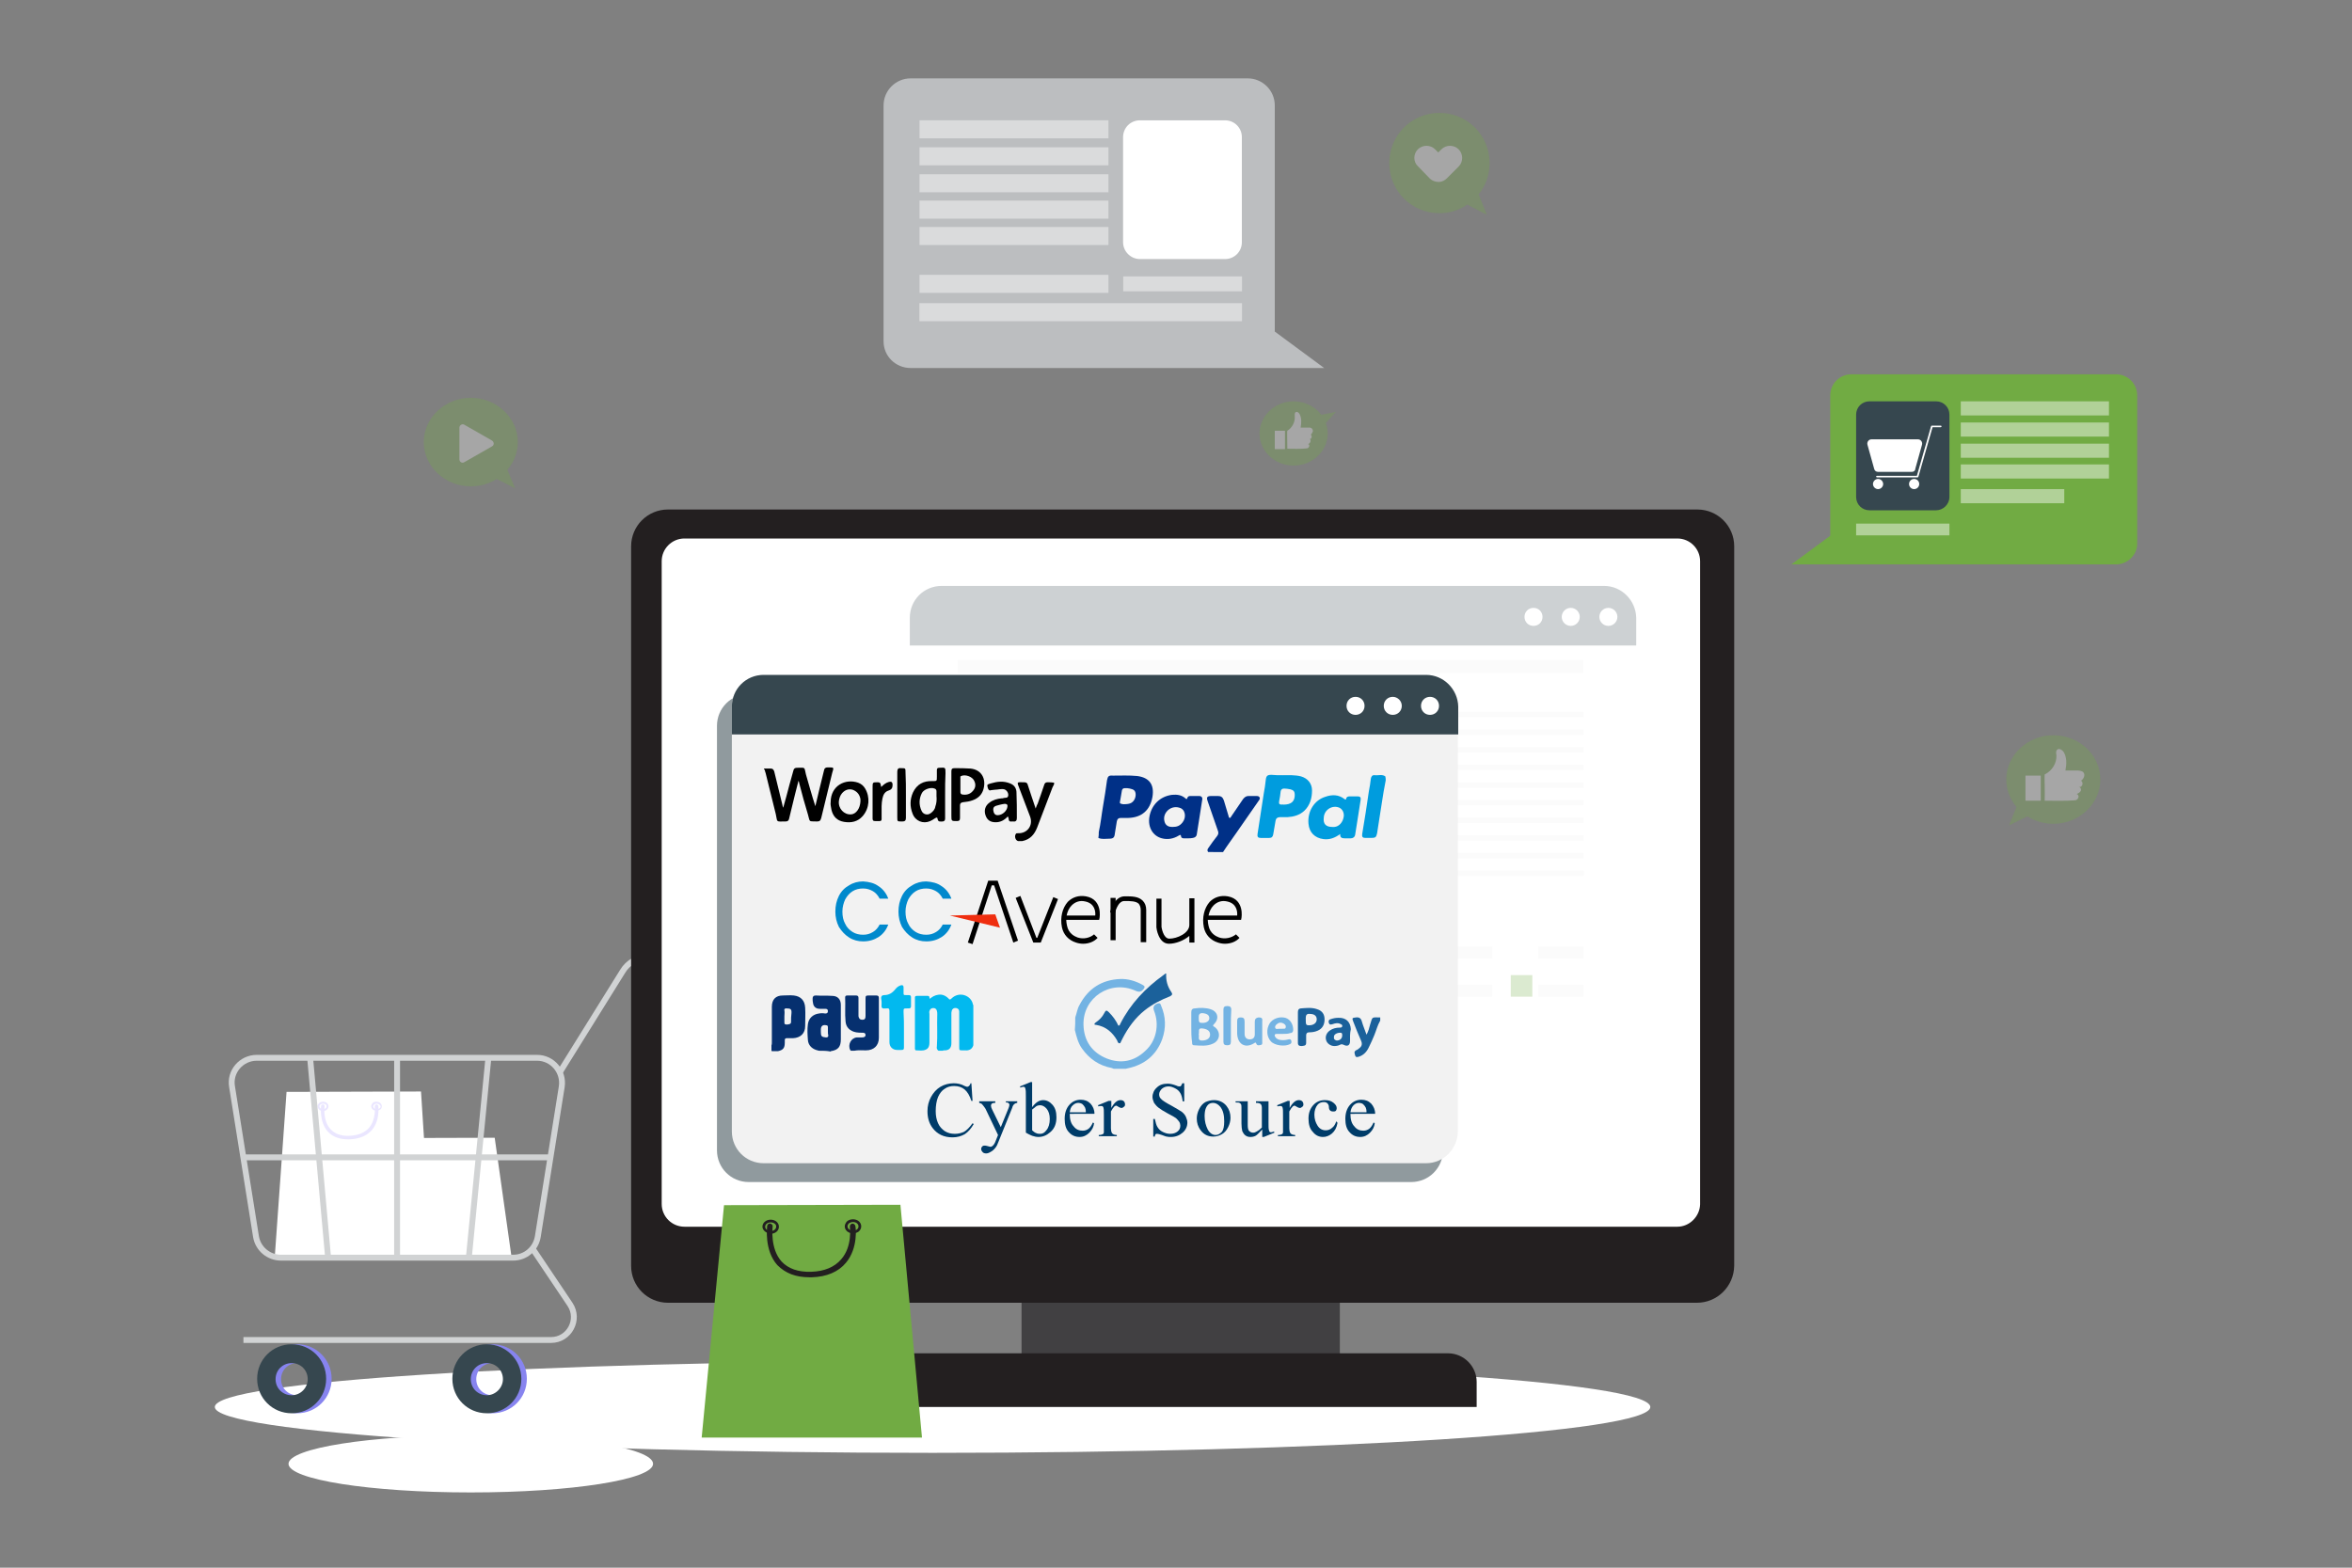 <?xml version="1.0" encoding="utf-8"?>
<!-- Generator: Adobe Illustrator 26.0.1, SVG Export Plug-In . SVG Version: 6.00 Build 0)  -->
<svg version="1.1" id="Layer_1" xmlns="http://www.w3.org/2000/svg" xmlns:xlink="http://www.w3.org/1999/xlink" x="0px" y="0px"
	 viewBox="0 0 600 400" style="enable-background:new 0 0 600 400;" xml:space="preserve">
<rect x="0" y="0" width="600" height="400" fill="#808080" stroke="none"/>
<style type="text/css">
	.st0{fill:#FFFFFF;}
	.st1{fill:#EAE6FF;}
	.st2{fill:#8784EF;}
	.st3{fill:#36474F;}
	.st4{fill:none;stroke:#D1D3D4;stroke-width:1.5;stroke-miterlimit:10;}
	.st5{fill:#414042;}
	.st6{fill:#231F20;}
	.st7{opacity:0.35;}
	.st8{opacity:0.25;}
	.st9{fill:#71AB43;}
	.st10{opacity:0.15;}
	.st11{opacity:0.26;}
	.st12{opacity:0.62;}
	.st13{fill:#D5DBDA;}
	.st14{fill:#EFEFEF;}
	.st15{opacity:0.55;fill:#36474F;}
	.st16{fill:#F2F2F2;}
	.st17{opacity:0.45;fill:#FFFFFF;}
	.st18{fill:#BCBEC0;}
	.st19{opacity:0.45;}
	.st20{opacity:0.3;}
	.st21{fill:#FEFEFE;}
	.st22{fill:#003087;}
	.st23{fill:#009CDE;}
	.st24{fill:#02B9EF;}
	.st25{fill:#06306F;}
	.st26{fill:#0089CD;}
	.st27{fill:#EF2E0F;}
	.st28{fill:#73B3E3;}
	.st29{fill:#1B619B;}
	.st30{fill:#003C69;}
</style>
<g>
	<g>
		<path class="st0" d="M54.8,359c0,6.5,82,11.7,183.1,11.7c101.1,0,183.1-5.2,183.1-11.7c0-6.5-82-11.7-183.1-11.7
			C136.8,347.3,54.8,352.5,54.8,359z"/>
	</g>
	<path class="st0" d="M166.6,373.5c0,4-20.8,7.3-46.5,7.3c-25.7,0-46.5-3.3-46.5-7.3c0-4,20.8-7.3,46.5-7.3
		C145.8,366.1,166.6,369.4,166.6,373.5z"/>
	<g>
		<polygon class="st0" points="73.1,278.6 70.1,320.6 110.1,320.6 107.4,278.5 		"/>
		<g>
			<g>
				<path class="st1" d="M81,282.3L81,282.3c0-0.6,0.6-1.2,1.4-1.2c0,0,0,0,0,0c0.8,0,1.4,0.5,1.4,1.2c0,0.6-0.6,1.2-1.4,1.2
					c0,0,0,0,0,0C81.7,283.5,81.1,283,81,282.3z M82.4,281.6c-0.5,0-0.9,0.3-0.9,0.7c0,0.4,0.4,0.7,0.9,0.7h0c0.5,0,0.9-0.3,0.9-0.7
					C83.4,281.9,82.9,281.6,82.4,281.6L82.4,281.6z M81.3,282.3L81.3,282.3L81.3,282.3z"/>
			</g>
			<g>
				<path class="st1" d="M94.7,282.3l0.2,0L94.7,282.3c0-0.3,0.1-0.5,0.3-0.8c0.3-0.3,0.6-0.4,1-0.4c0,0,0,0,0,0
					c0.8,0,1.4,0.5,1.4,1.2c0,0.3-0.1,0.6-0.4,0.8c-0.3,0.2-0.6,0.3-1,0.3c0,0,0,0,0,0C95.3,283.4,94.7,282.9,94.7,282.3z
					 M96.1,281.6c-0.3,0-0.6,0.1-0.7,0.3c-0.1,0.1-0.2,0.2-0.2,0.4l0,0c0,0.4,0.4,0.7,0.9,0.7h0c0.3,0,0.5-0.1,0.7-0.2
					c0.2-0.1,0.3-0.3,0.3-0.5C97,281.9,96.6,281.6,96.1,281.6C96.1,281.6,96.1,281.6,96.1,281.6z"/>
			</g>
			<path class="st1" d="M88.8,290.7c0.1,0,0.3,0,0.4,0c2.5-0.1,4.4-0.9,5.7-2.4c2.1-2.5,1.6-6,1.6-6.1c0-0.2-0.3-0.4-0.5-0.4
				c-0.2,0-0.4,0.3-0.4,0.5c0,0,0.4,3.2-1.4,5.4c-1.1,1.3-2.8,2-5,2.1c-2.2,0.1-3.8-0.5-4.9-1.7c-2-2.2-1.5-5.7-1.5-5.8
				c0-0.2-0.1-0.5-0.4-0.5c-0.2,0-0.5,0.1-0.5,0.4c0,0.2-0.5,4,1.7,6.5C84.9,290.1,86.6,290.7,88.8,290.7z"/>
		</g>
		<polygon class="st0" points="91.9,290.4 87.1,321.6 130.6,321.5 126.2,290.3 		"/>
		<g>
			<path class="st2" d="M75.8,343c-4.9,0-8.8,3.9-8.8,8.8s3.9,8.8,8.8,8.8c4.9,0,8.8-3.9,8.8-8.8S80.7,343,75.8,343z M75.8,356
				c-2.3,0-4.1-1.8-4.1-4.1c0-2.3,1.8-4.1,4.1-4.1c2.3,0,4.1,1.8,4.1,4.1C79.9,354.1,78.1,356,75.8,356z"/>
			<path class="st3" d="M74.4,343c-4.9,0-8.8,3.9-8.8,8.8s3.9,8.8,8.8,8.8c4.9,0,8.8-3.9,8.8-8.8S79.3,343,74.4,343z M74.4,356
				c-2.3,0-4.1-1.8-4.1-4.1c0-2.3,1.8-4.1,4.1-4.1c2.3,0,4.1,1.8,4.1,4.1C78.5,354.1,76.7,356,74.4,356z"/>
			<path class="st2" d="M125.6,343c-4.9,0-8.8,3.9-8.8,8.8s3.9,8.8,8.8,8.8c4.9,0,8.8-3.9,8.8-8.8S130.5,343,125.6,343z M125.6,356
				c-2.3,0-4.1-1.8-4.1-4.1c0-2.3,1.8-4.1,4.1-4.1c2.3,0,4.1,1.8,4.1,4.1C129.7,354.1,127.9,356,125.6,356z"/>
			<path class="st3" d="M124.2,343c-4.9,0-8.8,3.9-8.8,8.8s3.9,8.8,8.8,8.8c4.9,0,8.8-3.9,8.8-8.8S129,343,124.2,343z M124.2,356
				c-2.3,0-4.1-1.8-4.1-4.1c0-2.3,1.8-4.1,4.1-4.1c2.3,0,4.1,1.8,4.1,4.1C128.3,354.1,126.4,356,124.2,356z"/>
			<g>
				<path class="st4" d="M192.1,244.1h-26.5c-2.8,0-5.4,1.4-6.8,3.8l-16,25.7"/>
				<path class="st4" d="M71.7,320.9h59.2c3.2,0,5.8-2.3,6.3-5.4l6.1-38.2c0.6-3.9-2.4-7.4-6.3-7.4H65.5c-3.9,0-7,3.5-6.3,7.4
					l6.1,38.2C65.8,318.6,68.5,320.9,71.7,320.9z"/>
				<line class="st4" x1="101.3" y1="269.8" x2="101.3" y2="320.9"/>
				<line class="st4" x1="140.4" y1="295.3" x2="62.1" y2="295.3"/>
				<line class="st4" x1="124.6" y1="269.8" x2="119.6" y2="320.9"/>
				<line class="st4" x1="79.1" y1="269.8" x2="83.7" y2="320.9"/>
				<path class="st4" d="M135.8,318.5l9.6,14.3c2.6,3.9-0.2,9.1-4.8,9.1H62.1"/>
			</g>
		</g>
	</g>
	<g>
		<rect x="260.6" y="325.3" class="st5" width="81.2" height="21.8"/>
		<path class="st6" d="M432.9,332.4H170.4c-5.2,0-9.4-4.2-9.4-9.4V139.4c0-5.2,4.2-9.4,9.4-9.4H433c5.2,0,9.4,4.2,9.4,9.4V323
			C442.3,328.2,438.1,332.4,432.9,332.4z"/>
		<path class="st0" d="M427.9,313H174.6c-3.2,0-5.8-2.6-5.8-5.8V143.2c0-3.2,2.6-5.8,5.8-5.8h253.3c3.2,0,5.8,2.6,5.8,5.8v164.1
			C433.6,310.4,431,313,427.9,313z"/>
		<path class="st6" d="M376.7,359H225.8v-6.4c0-4,3.3-7.3,7.3-7.3h136.3c4,0,7.3,3.3,7.3,7.3V359z"/>
		<g class="st7">
			<g>
				<g>
					<path class="st0" d="M409.2,274.1h-169c-4.5,0-8.1-3.6-8.1-8.1V157.6c0-4.5,3.6-8.1,8.1-8.1h169c4.5,0,8.1,3.6,8.1,8.1v108.3
						C417.3,270.4,413.7,274.1,409.2,274.1z"/>
				</g>
			</g>
		</g>
		<g class="st8">
			<g>
				<g>
					<g>
						<g>
							<rect x="249.7" y="240.5" class="st9" width="8.1" height="20.3"/>
						</g>
					</g>
				</g>
				<g>
					<g>
						<g>
							<rect x="267.9" y="222.7" class="st0" width="8.1" height="38"/>
						</g>
					</g>
				</g>
				<g>
					<g>
						<g>
							<rect x="286" y="226.6" class="st9" width="8.1" height="34.1"/>
						</g>
					</g>
				</g>
				<g>
					<g>
						<g>
							<rect x="304.2" y="207.4" class="st0" width="8.1" height="53.4"/>
						</g>
					</g>
				</g>
				<g class="st10">
					<g>
						<g>
							<rect x="267.9" y="222.7" class="st11" width="3.7" height="38"/>
						</g>
					</g>
				</g>
				<g class="st10">
					<g>
						<g>
							<rect x="249.7" y="240.5" class="st11" width="3.7" height="20.3"/>
						</g>
					</g>
				</g>
				<g class="st12">
					<g>
						<g>
							<rect x="304.2" y="207.4" class="st11" width="3.7" height="53.4"/>
						</g>
					</g>
				</g>
				<g class="st10">
					<g>
						<g>
							<rect x="286" y="226.6" class="st11" width="3.7" height="34.1"/>
						</g>
					</g>
				</g>
				<g>
					<g>
						<g>
							<polygon class="st13" points="316.6,266.3 244.3,266.3 244.3,189.4 245.4,189.4 245.4,265.2 316.6,265.2 							"/>
						</g>
					</g>
				</g>
				<g>
					<g>
						<g>
							<polygon class="st13" points="251.8,231 251,230.2 269.9,213.2 287.4,217 306.4,195.9 307.2,196.7 287.8,218.2 270.2,214.4 
															"/>
						</g>
					</g>
				</g>
				<g>
					<g>
						<g>
							<polygon class="st13" points="308.7,199.8 303.3,194.7 310.2,192.8 							"/>
						</g>
					</g>
				</g>
				<g>
					<g>
						<g>
							<g>
								<rect x="323.4" y="239.1" class="st0" width="5.5" height="5.5"/>
							</g>
						</g>
					</g>
					<g>
						<g>
							<g>
								<rect x="323.4" y="248.8" class="st9" width="5.5" height="5.5"/>
							</g>
						</g>
					</g>
					<g>
						<g>
							<g>
								<rect x="330.5" y="251.2" class="st14" width="17.6" height="3.1"/>
							</g>
						</g>
					</g>
					<g>
						<g>
							<g>
								<rect x="330.5" y="241.5" class="st14" width="17.6" height="3.1"/>
							</g>
						</g>
					</g>
				</g>
				<g>
					<g>
						<g>
							<g>
								<rect x="356" y="239.1" class="st0" width="5.5" height="5.5"/>
							</g>
						</g>
					</g>
					<g>
						<g>
							<g>
								<rect x="356" y="248.8" class="st9" width="5.5" height="5.5"/>
							</g>
						</g>
					</g>
					<g>
						<g>
							<g>
								<rect x="363.1" y="251.2" class="st14" width="17.6" height="3.1"/>
							</g>
						</g>
					</g>
					<g>
						<g>
							<g>
								<rect x="363.1" y="241.5" class="st14" width="17.6" height="3.1"/>
							</g>
						</g>
					</g>
				</g>
				<g>
					<g>
						<g>
							<g>
								<rect x="385.4" y="239.1" class="st0" width="5.5" height="5.5"/>
							</g>
						</g>
					</g>
					<g>
						<g>
							<g>
								<rect x="385.4" y="248.8" class="st9" width="5.5" height="5.5"/>
							</g>
						</g>
					</g>
					<g>
						<g>
							<g>
								<rect x="392.4" y="251.2" class="st14" width="11.6" height="3.1"/>
							</g>
						</g>
					</g>
					<g>
						<g>
							<g>
								<rect x="392.4" y="241.5" class="st14" width="11.6" height="3.1"/>
							</g>
						</g>
					</g>
				</g>
				<g>
					<g>
						<g>
							<g>
								<rect x="324.5" y="186.1" class="st14" width="79.5" height="1.4"/>
							</g>
						</g>
					</g>
					<g>
						<g>
							<g>
								<rect x="244.3" y="168.4" class="st14" width="159.6" height="3.3"/>
							</g>
						</g>
					</g>
					<g>
						<g>
							<g>
								<rect x="324.2" y="190.6" class="st14" width="79.8" height="1.4"/>
							</g>
						</g>
					</g>
					<g>
						<g>
							<g>
								<rect x="324.2" y="181.6" class="st14" width="79.8" height="1.4"/>
							</g>
						</g>
					</g>
					<g>
						<g>
							<g>
								<rect x="324.2" y="195.1" class="st14" width="79.8" height="1.4"/>
							</g>
						</g>
					</g>
					<g>
						<g>
							<g>
								<rect x="324.2" y="199.6" class="st14" width="79.8" height="1.4"/>
							</g>
						</g>
					</g>
					<g>
						<g>
							<g>
								<rect x="324.2" y="204.1" class="st14" width="79.8" height="1.4"/>
							</g>
						</g>
					</g>
					<g>
						<g>
							<g>
								<rect x="324.2" y="208.6" class="st14" width="79.8" height="1.4"/>
							</g>
						</g>
					</g>
					<g>
						<g>
							<g>
								<rect x="324.2" y="213.1" class="st14" width="79.8" height="1.4"/>
							</g>
						</g>
					</g>
					<g>
						<g>
							<g>
								<rect x="324.2" y="217.6" class="st14" width="79.8" height="1.4"/>
							</g>
						</g>
					</g>
					<g>
						<g>
							<g>
								<rect x="334" y="222.1" class="st14" width="70" height="1.4"/>
							</g>
						</g>
					</g>
				</g>
			</g>
			<path class="st3" d="M409.2,149.5h-169c-4.5,0-8.1,3.6-8.1,8.1v7.1h185.3v-7.1C417.3,153.2,413.7,149.5,409.2,149.5z"/>
			<path class="st0" d="M393.5,157.4c0,1.3-1,2.3-2.3,2.3c-1.3,0-2.3-1-2.3-2.3s1-2.3,2.3-2.3C392.5,155.1,393.5,156.1,393.5,157.4z
				"/>
			<circle class="st0" cx="400.7" cy="157.4" r="2.3"/>
			<circle class="st0" cx="410.3" cy="157.4" r="2.3"/>
		</g>
		<g>
			<g>
				<g>
					<g>
						<path class="st15" d="M360,301.6H191c-4.5,0-8.1-3.6-8.1-8.1V185.2c0-4.5,3.6-8.1,8.1-8.1h169c4.5,0,8.1,3.6,8.1,8.1v108.3
							C368.1,298,364.5,301.6,360,301.6z"/>
					</g>
				</g>
			</g>
			<g>
				<g>
					<g>
						<path class="st16" d="M363.8,296.8h-169c-4.5,0-8.1-3.6-8.1-8.1V180.3c0-4.5,3.6-8.1,8.1-8.1h169c4.5,0,8.1,3.6,8.1,8.1v108.3
							C371.9,293.1,368.3,296.8,363.8,296.8z"/>
					</g>
				</g>
			</g>
			<path class="st3" d="M363.8,172.2h-169c-4.5,0-8.1,3.6-8.1,8.1v7.1h185.3v-7.1C371.9,175.9,368.3,172.2,363.8,172.2z"/>
			<path class="st0" d="M348.1,180.1c0,1.3-1,2.3-2.3,2.3s-2.3-1-2.3-2.3s1-2.3,2.3-2.3S348.1,178.8,348.1,180.1z"/>
			<path class="st0" d="M357.6,180.1c0,1.3-1,2.3-2.3,2.3c-1.3,0-2.3-1-2.3-2.3s1-2.3,2.3-2.3C356.5,177.8,357.6,178.8,357.6,180.1z
				"/>
			<path class="st0" d="M367.1,180.1c0,1.3-1,2.3-2.3,2.3c-1.3,0-2.3-1-2.3-2.3s1-2.3,2.3-2.3C366.1,177.8,367.1,178.8,367.1,180.1z
				"/>
		</g>
	</g>
	<g>
		<polygon class="st9" points="184.7,307.5 179,366.8 235.2,366.8 229.7,307.4 		"/>
		<g>
			<g>
				<path class="st6" d="M194.5,313L194.5,313c0-1,0.9-1.8,2.1-1.8c0,0,0,0,0,0c1.2,0,2.1,0.8,2.1,1.8c0,1-0.9,1.8-2.1,1.8
					c0,0,0,0,0,0C195.5,314.7,194.5,313.9,194.5,313z M196.6,311.9c-0.8,0-1.4,0.5-1.4,1.1c0,0.6,0.6,1.1,1.4,1.1c0,0,0,0,0,0
					c0.8,0,1.4-0.5,1.4-1.1C198.1,312.4,197.4,311.9,196.6,311.9C196.6,311.9,196.6,311.9,196.6,311.9z M194.9,313L194.9,313
					L194.9,313z"/>
			</g>
			<g>
				<path class="st6" d="M215.5,312.9l0.3,0L215.5,312.9c0-0.4,0.2-0.8,0.5-1.2c0.4-0.4,1-0.6,1.6-0.6c0,0,0,0,0,0
					c1.2,0,2.1,0.8,2.1,1.8c0,0.5-0.2,0.9-0.6,1.3c-0.4,0.3-0.9,0.5-1.5,0.5c0,0,0,0,0,0C216.4,314.7,215.5,313.9,215.5,312.9z
					 M217.6,311.8c-0.4,0-0.9,0.2-1.1,0.4c-0.1,0.1-0.3,0.4-0.3,0.7l0,0c0,0.6,0.6,1.1,1.4,1.1c0,0,0,0,0,0c0.4,0,0.8-0.1,1-0.3
					c0.3-0.2,0.4-0.5,0.4-0.8C219,312.3,218.4,311.8,217.6,311.8C217.6,311.8,217.6,311.8,217.6,311.8z"/>
			</g>
		</g>
		<g>
			<path class="st6" d="M206.5,325.9c0.2,0,0.4,0,0.6,0c3.8-0.1,6.8-1.4,8.7-3.7c3.2-3.8,2.5-9.2,2.4-9.4c-0.1-0.4-0.4-0.6-0.8-0.6
				c-0.4,0.1-0.6,0.4-0.6,0.8c0,0.1,0.7,5-2.2,8.3c-1.7,2-4.3,3.1-7.7,3.2c-3.3,0.1-5.8-0.8-7.5-2.6c-3-3.3-2.3-8.8-2.3-8.9
				c0.1-0.4-0.2-0.7-0.6-0.8c-0.4-0.1-0.7,0.2-0.8,0.6c0,0.3-0.8,6.2,2.6,10C200.4,324.9,203,325.9,206.5,325.9z"/>
		</g>
	</g>
	<g>
		<path class="st9" d="M539.8,144H457l9.9-7.3v-35.8c0-3,2.4-5.4,5.4-5.4h67.5c3,0,5.4,2.4,5.4,5.4v37.7
			C545.3,141.5,542.8,144,539.8,144z"/>
		<g>
			<rect x="500.2" y="102.4" class="st17" width="37.8" height="3.6"/>
			<rect x="500.2" y="107.8" class="st17" width="37.8" height="3.6"/>
			<rect x="500.2" y="113.2" class="st17" width="37.8" height="3.6"/>
			<rect x="500.2" y="118.5" class="st17" width="37.8" height="3.6"/>
			<rect x="500.2" y="124.8" class="st17" width="26.4" height="3.6"/>
			<g>
				<path class="st3" d="M493.9,130.2h-17c-1.9,0-3.4-1.5-3.4-3.4v-21c0-1.9,1.5-3.4,3.4-3.4h17c1.9,0,3.4,1.5,3.4,3.4v21
					C497.3,128.7,495.7,130.2,493.9,130.2z"/>
				<rect x="473.5" y="133.6" class="st17" width="23.8" height="3"/>
				<g>
					<path class="st0" d="M487.7,120.4h-8.6c-0.5,0-0.9-0.3-1-0.8l-1.7-6.1c-0.2-0.7,0.3-1.4,1-1.4h11.9c0.7,0,1.2,0.7,1,1.4
						l-1.7,6.1C488.6,120.1,488.2,120.4,487.7,120.4z"/>
					<g>
						<path class="st0" d="M489.2,121.8h-10.4c-0.1,0-0.2-0.1-0.2-0.2s0.1-0.2,0.2-0.2h10.2l3.6-12.6c0-0.1,0.1-0.2,0.2-0.2h2.3
							c0.1,0,0.2,0.1,0.2,0.2c0,0.1-0.1,0.2-0.2,0.2h-2.1l-3.6,12.6C489.4,121.7,489.3,121.8,489.2,121.8z"/>
					</g>
					<g>
						<path class="st0" d="M480.4,123.5c0,0.7-0.6,1.3-1.3,1.3s-1.3-0.6-1.3-1.3c0-0.7,0.6-1.3,1.3-1.3S480.4,122.8,480.4,123.5z"/>
						<circle class="st0" cx="488.3" cy="123.5" r="1.3"/>
					</g>
				</g>
			</g>
		</g>
	</g>
	<g>
		<path class="st18" d="M232.3,93.9h105.5l-12.6-9.3V26.9c0-3.8-3.1-6.9-6.9-6.9h-86c-3.8,0-6.9,3.1-6.9,6.9v60.2
			C225.4,90.9,228.5,93.9,232.3,93.9z"/>
		<g>
			<g class="st19">
				
					<rect x="234.5" y="30.7" transform="matrix(-1 -1.224647e-16 1.224647e-16 -1 517.27 65.996)" class="st0" width="48.2" height="4.6"/>
				
					<rect x="234.5" y="37.6" transform="matrix(-1 -1.224647e-16 1.224647e-16 -1 517.27 79.778)" class="st0" width="48.2" height="4.6"/>
				
					<rect x="234.5" y="44.5" transform="matrix(-1 -1.224647e-16 1.224647e-16 -1 517.27 93.561)" class="st0" width="48.2" height="4.6"/>
				
					<rect x="234.5" y="51.2" transform="matrix(-1 -1.224647e-16 1.224647e-16 -1 517.27 106.991)" class="st0" width="48.2" height="4.6"/>
				
					<rect x="234.5" y="57.9" transform="matrix(-1 -1.224647e-16 1.224647e-16 -1 517.27 120.42)" class="st0" width="48.2" height="4.6"/>
				
					<rect x="234.5" y="70.1" transform="matrix(-1 -1.224647e-16 1.224647e-16 -1 517.27 144.824)" class="st0" width="48.2" height="4.6"/>
				
					<rect x="234.5" y="77.4" transform="matrix(-1 -1.224647e-16 1.224647e-16 -1 551.341 159.356)" class="st0" width="82.3" height="4.6"/>
			</g>
			<g>
				<path class="st0" d="M290.8,66.1h21.7c2.4,0,4.3-1.9,4.3-4.3V35c0-2.4-1.9-4.3-4.3-4.3h-21.7c-2.4,0-4.3,1.9-4.3,4.3v26.8
					C286.5,64.2,288.5,66.1,290.8,66.1z"/>
				
					<rect x="286.5" y="70.5" transform="matrix(-1 -1.224647e-16 1.224647e-16 -1 603.339 144.824)" class="st17" width="30.3" height="3.8"/>
				<g>
					<path class="st0" d="M298.7,53.7h11c0.6,0,1.2-0.4,1.3-1l2.1-7.8c0.2-0.9-0.4-1.7-1.3-1.7h-15.2c-0.9,0-1.6,0.9-1.3,1.7
						l2.1,7.8C297.5,53.3,298.1,53.7,298.7,53.7z"/>
					<g>
						<path class="st0" d="M296.7,55.4H310c0.2,0,0.3-0.1,0.3-0.3c0-0.2-0.1-0.3-0.3-0.3h-13l-4.6-16.1c0-0.1-0.1-0.2-0.3-0.2h-2.9
							c-0.2,0-0.3,0.1-0.3,0.3c0,0.2,0.1,0.3,0.3,0.3h2.7l4.6,16.1C296.5,55.3,296.6,55.4,296.7,55.4z"/>
					</g>
					<g>
						<path class="st0" d="M308,57.6c0,0.9,0.7,1.6,1.6,1.6c0.9,0,1.6-0.7,1.6-1.6s-0.7-1.6-1.6-1.6C308.7,56,308,56.7,308,57.6z"/>
						<path class="st0" d="M296.3,57.6c0,0.9,0.7,1.6,1.6,1.6c0.9,0,1.6-0.7,1.6-1.6s-0.7-1.6-1.6-1.6C297,56,296.3,56.7,296.3,57.6
							z"/>
					</g>
				</g>
			</g>
		</g>
	</g>
	<g class="st20">
		<g>
			<g>
				<polyline class="st9" points="125.7,121.7 131.4,124.6 128.5,117.6 				"/>
			</g>
			<path class="st9" d="M108.1,112.8c0,6.2,5.4,11.3,12,11.3s12-5.1,12-11.3c0-6.2-5.4-11.3-12-11.3S108.1,106.6,108.1,112.8z"/>
		</g>
		<path class="st21" d="M117.2,109.1v8.1c0,0.7,0.7,1.1,1.3,0.7l7-4c0.6-0.3,0.6-1.1,0-1.5l-7-4C117.9,108,117.2,108.5,117.2,109.1z
			"/>
	</g>
	<g class="st20">
		<g>
			<g>
				<polyline class="st9" points="518.2,207.8 512.5,210.6 515.3,203.7 				"/>
			</g>
			<path class="st9" d="M535.8,198.9c0,6.2-5.4,11.3-12,11.3c-6.6,0-12-5.1-12-11.3c0-6.2,5.4-11.3,12-11.3
				C530.4,187.6,535.8,192.6,535.8,198.9z"/>
		</g>
		<g>
			<g>
				<g>
					<path class="st21" d="M521.6,204.3c2.6,0,5.3,0.1,7.7-0.1c0.8,0,1.4-1.2,0.5-1.6c0.4-0.2,0.8-0.4,1-0.8c0.2-0.4,0-0.9-0.5-1
						c0.9,0.2,1.3-1.1,0.6-1.6c0.4-0.3,0.7-0.7,0.8-1.2c0.1-0.5-0.1-1-0.6-1.2c-0.3-0.1-0.6-0.2-0.9-0.2c-1.1,0-2.2,0-3.3,0
						c0.3-1.6,0.4-3.4-0.5-4.8c-0.3-0.4-1-0.9-1.5-0.6c-0.5,0.3-0.4,1.1-0.3,1.5c0.1,2-1.1,4-3,4.9
						C521.5,197.9,521.7,202.1,521.6,204.3z"/>
				</g>
			</g>
			<rect x="516.7" y="197.9" class="st21" width="3.9" height="6.4"/>
		</g>
	</g>
	<g class="st20">
		<g>
			<g>
				<polyline class="st9" points="336.7,109.6 340.8,105.1 335.1,106.2 				"/>
			</g>
			<path class="st9" d="M321.3,110.6c0,4.5,3.9,8.2,8.7,8.2s8.7-3.7,8.7-8.2c0-4.5-3.9-8.2-8.7-8.2S321.3,106.1,321.3,110.6z"/>
		</g>
		<g>
			<g>
				<g>
					<path class="st21" d="M328.4,114.5c1.7,0,3.4,0.1,5-0.1c0.5,0,0.9-0.9,0.3-1.1c0.3-0.1,0.5-0.3,0.6-0.6c0.1-0.3,0-0.7-0.3-0.7
						c0.6,0.2,0.8-0.8,0.4-1.1c0.2-0.2,0.4-0.5,0.5-0.8c0.1-0.3-0.1-0.7-0.4-0.9c-0.2-0.1-0.4-0.1-0.6-0.1c-0.7,0-1.4,0-2.1,0
						c0.2-1.2,0.3-2.4-0.3-3.5c-0.2-0.3-0.6-0.7-1-0.4c-0.3,0.2-0.2,0.8-0.2,1.1c0.1,1.4-0.7,2.9-1.9,3.6
						C328.3,109.9,328.4,113,328.4,114.5z"/>
				</g>
			</g>
			<rect x="325.2" y="109.9" class="st21" width="2.6" height="4.7"/>
		</g>
	</g>
	<g class="st20">
		<path class="st9" d="M377.2,49.6c1.8-2.2,2.8-5,2.8-8c0-7.1-5.7-12.8-12.8-12.8c-7.1,0-12.8,5.7-12.8,12.8
			c0,7.1,5.7,12.8,12.8,12.8c2.6,0,5.1-0.8,7.1-2.2l5,2.6L377.2,49.6z"/>
		<path class="st0" d="M361.7,38.1c1.2-1.2,3.2-1.2,4.4,0l0.8,0.8l0.8-0.8c1.2-1.2,3.2-1.2,4.4,0c1.2,1.2,1.2,3.2,0,4.4l-3,3
			c0,0,0,0,0,0c-0.5,0.5-1.1,0.8-1.7,0.9c-1,0.1-2-0.2-2.7-0.9l-3-3.1C360.5,41.3,360.5,39.3,361.7,38.1z"/>
	</g>
</g>
<g>
	<path d="M194.9,196.1c0.6,0,1.1,0,1.7,0c0.5,0,0.7,0.2,0.9,0.7c0.7,2.9,1.4,5.7,2.1,8.6c0,0.2,0.1,0.4,0.2,0.7
		c0.6-2.1,1.1-4,1.6-5.9c0.3-1.2,0.7-2.4,1-3.6c0.1-0.5,0.4-0.7,0.9-0.7c2.3,0,1.8-0.3,2.3,1.7c0.8,2.7,1.5,5.4,2.4,8.1
		c0.3-1.3,0.6-2.5,0.9-3.8c0.4-1.8,0.9-3.5,1.3-5.3c0.1-0.6,0.4-0.8,1-0.8c1.7,0,1.5,0,1.1,1.4c-0.9,3.8-1.9,7.7-2.8,11.5
		c-0.2,0.7-0.4,0.9-1.1,0.9c-2.2-0.1-1.7,0.3-2.3-1.8c-0.8-2.6-1.5-5.2-2.2-7.9c0-0.2-0.1-0.4-0.2-0.7c-0.6,2.4-1.2,4.6-1.7,6.8
		c-0.2,1-0.5,1.9-0.7,2.9c-0.1,0.5-0.4,0.7-0.9,0.7c-2.6,0-2,0.3-2.5-1.9c-0.9-3.5-1.7-7-2.6-10.5c-0.1-0.3-0.2-0.5-0.2-0.8
		C194.9,196.5,194.9,196.3,194.9,196.1z"/>
	<path d="M259.7,214.6c-0.7-0.2-1-1.3-0.5-1.9c0.1-0.1,0.3-0.1,0.5-0.1c2.3,0.1,3.9-1.9,3.1-4.2c-0.9-2.4-1.8-4.7-2.7-7.1
		c-0.8-2-0.7-1.7,1.2-1.7c0.5,0,0.8,0.2,0.9,0.7c0.6,1.9,1.3,3.9,2,6c0.2-0.5,0.3-0.9,0.5-1.2c0.6-1.6,1.1-3.2,1.7-4.9
		c0.1-0.4,0.4-0.6,0.8-0.6c0.6,0,1.2,0,1.7,0.1c0,0.1,0,0.3,0,0.4c-0.1,0.3-0.3,0.5-0.4,0.8c-1.3,3.4-2.6,6.8-3.9,10.2
		c-0.7,1.8-1.8,3.1-3.8,3.5C260.5,214.6,260.1,214.6,259.7,214.6z"/>
	<path d="M241.1,202.8c0,2,0,4,0,5.9c0,0.4,0,0.8-0.6,0.9c-0.5,0-1.2,0.2-1.3-0.6c-0.1-0.6-0.3-0.4-0.7-0.2
		c-0.4,0.3-0.8,0.5-1.2,0.7c-1.8,0.8-3.8,0-4.5-1.9c-0.7-1.8-0.7-3.6,0.1-5.4c1-2.1,2.7-3,5-2.9c1.1,0,1.1,0,1.1-1.1
		c0-0.6,0-1.2,0-1.7c0-0.5,0.2-0.6,0.7-0.6c1.5-0.1,1.5-0.1,1.5,1.4C241.1,199.1,241.1,201,241.1,202.8z M238.9,203.1
		c0-0.3,0-0.8,0-1.2c0-0.4-0.2-0.6-0.5-0.7c-1-0.4-2.7,0.2-3.2,1.1c-0.8,1.5-0.8,3.1-0.1,4.6c0.4,0.9,1.5,1.2,2.3,0.6
		c0.6-0.4,1.1-1,1.2-1.7C238.9,205,239,204.1,238.9,203.1z"/>
	<path d="M242.7,202.8c0-2,0-4,0-6c0-0.6,0.2-0.8,0.8-0.8c1.4,0,2.7,0,4.1,0.1c2.8,0.3,4,2.6,3.3,5.2c-0.4,1.5-1.4,2.4-2.8,2.9
		c-0.8,0.3-1.6,0.4-2.5,0.5c-0.5,0.1-0.7,0.3-0.7,0.8c0,1.1,0,2.1,0,3.2c0,0.6-0.2,0.8-0.8,0.8c-1.4,0-1.4,0-1.4-1.4
		C242.7,206.4,242.7,204.6,242.7,202.8z M245,200.3c0,0.6,0,1.2,0,1.8c0,0.3,0.1,0.5,0.4,0.6c1,0.2,2,0,2.7-0.8
		c0.7-0.7,0.9-1.6,0.5-2.5c-0.4-1.2-2.3-1.9-3.4-1.4c-0.3,0.1-0.2,0.3-0.2,0.5C245,199.1,245,199.7,245,200.3z"/>
	<path d="M257.1,208.3c-0.9,1-1.9,1.5-3.1,1.5c-1.4,0-2.2-0.6-2.6-1.8c-0.4-1.2-0.1-2.4,1-3.2c0.9-0.7,2-1,3.1-1.1
		c0.2,0,0.4,0,0.6-0.1c0.4-0.1,1,0.1,1.1-0.6c0.1-0.7-0.4-1.4-1-1.6c-0.8-0.2-1.6,0.1-2.4,0.1c-0.3,0-0.6,0.1-0.9,0.1
		c-0.5,0.2-0.7,0-0.9-0.5c-0.2-0.9-0.3-0.9,0.7-1.2c1.7-0.5,3.3-0.7,5,0c1,0.4,1.5,1.1,1.6,2.1c0.1,2.2,0.1,4.5,0.1,6.7
		c0,0.6-0.2,1-0.9,0.9c-0.1,0-0.3,0-0.4,0c-0.6,0.1-0.8-0.2-0.8-0.8C257.2,208.6,257.2,208.5,257.1,208.3z M254.5,208
		c1.2,0,2.4-1.1,2.5-2.2c0.1-0.5-0.2-0.7-0.7-0.7c-0.8,0.1-1.5,0.3-2.2,0.5c-0.6,0.2-0.8,0.6-0.7,1.2
		C253.5,207.5,253.8,208,254.5,208z"/>
	<path d="M211.9,204.7c0-4.3,3.8-6.1,7-5c0.8,0.3,1.4,0.8,1.8,1.5c1.3,2.2,1.1,5-0.6,7c-1.3,1.5-3,1.8-4.8,1.5
		c-1.8-0.3-2.8-1.4-3.2-3.1C212,205.9,211.8,205.3,211.9,204.7z M219.5,204.5c0-0.1,0-0.4,0-0.6c-0.2-1.2-0.9-2-2-2.4
		c-1.1-0.3-2,0.1-2.7,0.9c-0.5,0.6-0.7,1.3-0.8,2c-0.2,1.9,1.3,3.5,3.1,3.4C218.4,207.7,219.4,206.3,219.5,204.5z"/>
	<path d="M231.1,202.8c0,2,0,4,0,5.9c0,0.7-0.3,0.9-0.9,0.9c-0.1,0-0.1,0-0.2,0c-1.1,0-1.1,0-1.1-1.1c0-2.4,0-4.9,0-7.3
		c0-1.4,0-2.9,0-4.3c0-0.7,0.3-1,0.9-0.9c0,0,0.1,0,0.1,0c1.1,0,1.1,0,1.1,1.1C231.1,198.9,231.1,200.9,231.1,202.8z"/>
	<path d="M224.8,200.8c0.6-0.6,1.2-1.1,2-1.3c0.6-0.1,0.8,0,0.9,0.6c0,0.8-0.1,1.3-1,1.6c-1,0.3-1.4,1.1-1.6,2.1
		c-0.1,0.6-0.2,1.2-0.2,1.9c0,0.8,0,1.5,0,2.3c0,1.7,0.2,1.5-1.6,1.5c-0.6,0-0.7-0.2-0.7-0.7c0-1.5,0-3.1,0-4.6c0-1.1,0-2.2,0-3.3
		c0-1.3,0-1.3,1.3-1.3C224.8,199.6,224.6,200.2,224.8,200.8z"/>
</g>
<g>
	<path class="st22" d="M280.3,212.3c0.5-2.2,0.7-4.4,1.1-6.7c0.4-2.2,0.7-4.4,1-6.5c0.2-1,0.4-1.3,1.5-1.2c2.1,0,4.1-0.1,6.2,0.1
		c3.1,0.4,4.4,2.2,3.9,5.3c-0.6,3.4-2.7,5.3-6.2,5.4c-0.6,0-1.2,0-1.9,0c-0.6,0-0.9,0.3-1,0.9c-0.2,1-0.3,2.1-0.5,3.1
		c-0.1,1-0.4,1.3-1.5,1.3c-0.9,0-1.8,0.2-2.7-0.2C280.3,213.2,280.3,212.8,280.3,212.3z M286.7,205.2c0.8,0,1.4-0.1,1.8-0.3
		c0.8-0.4,1.3-1.4,1.2-2.4c-0.1-0.8-0.5-1.1-1.5-1.3c-0.4-0.1-0.8-0.1-1.2-0.1c-0.5,0-0.7,0.2-0.8,0.6c-0.2,1-0.3,2-0.5,2.9
		c-0.1,0.3,0.1,0.5,0.4,0.5C286.3,205.2,286.5,205.2,286.7,205.2z"/>
	<path class="st22" d="M308.2,217.4c-0.3-0.4-0.2-0.7,0.1-1.1c0.7-1,1.4-2,2.2-3c0.3-0.4,0.4-0.8,0.2-1.3c-0.9-2.5-1.7-5-2.6-7.5
		c-0.4-1.1-0.2-1.4,1-1.4c0.5,0,1,0,1.6,0c0.8,0,1.2,0.3,1.5,1.1c0.4,1.4,0.8,2.7,1.2,4c0.1,0.2,0,0.4,0.3,0.5
		c0.2,0,0.3-0.2,0.4-0.4c1-1.5,2-2.9,3-4.4c0.4-0.5,0.8-0.8,1.4-0.8c0.6,0,1.2,0,1.9,0c0.3,0,0.7,0,0.9,0.3c0.2,0.4,0,0.6-0.2,0.9
		c-1.9,2.7-3.8,5.5-5.7,8.2c-1.1,1.6-2.3,3.2-3.4,4.9C310.6,217.4,309.4,217.4,308.2,217.4z"/>
	<path class="st23" d="M353.5,199.1c-0.4,1.9-0.7,3.9-1,5.8c-0.4,2.6-0.8,5.1-1.2,7.7c-0.2,1-0.4,1.2-1.5,1.2c-0.5,0-1,0-1.5,0
		c-0.7,0-0.9-0.3-0.8-1c0.6-3.6,1.2-7.3,1.7-10.9c0.2-1.1,0.4-2.1,0.5-3.2c0.1-0.6,0.4-1,1-0.9c0.9,0.1,1.9-0.3,2.7,0.3
		C353.5,198.5,353.5,198.8,353.5,199.1z"/>
	<path class="st23" d="M327.3,197.8c1.4,0,3.1-0.1,4.6,0.3c1.7,0.5,2.8,1.8,2.8,3.6c0,1.9-0.5,3.8-2,5.2c-1.2,1.1-2.7,1.5-4.3,1.6
		c-0.6,0-1.3,0-1.9,0c-0.6,0-1,0.3-1.1,0.9c-0.2,1.2-0.4,2.3-0.6,3.5c-0.1,0.6-0.4,0.9-1,0.9c-0.7,0-1.5,0-2.2,0
		c-0.7,0-0.9-0.3-0.8-1c0.5-3.5,1.1-6.9,1.6-10.4c0.2-1.1,0.4-2.3,0.5-3.4c0.1-1,0.4-1.3,1.4-1.3
		C325.3,197.8,326.2,197.8,327.3,197.8z M327.4,205.3c2,0,2.9-0.8,2.9-2.5c0-0.8-0.3-1.2-1.1-1.4c-0.5-0.1-1.1-0.2-1.6-0.2
		c-0.5,0-0.8,0.2-0.9,0.7c-0.1,0.9-0.2,1.7-0.4,2.6c-0.1,0.6,0.1,0.8,0.7,0.8C327.1,205.2,327.2,205.3,327.4,205.3z"/>
	<path class="st22" d="M303.1,213.9c-0.4,0-0.7,0-1.1,0c-0.3,0-0.7-0.1-0.7-0.5c-0.1-0.6-0.4-0.3-0.6-0.2c-1.3,0.8-2.8,1.1-4.3,0.7
		c-2.3-0.6-3.6-2.8-3.2-5.4c0.5-3.1,2.7-5.3,5.8-5.7c1.2-0.1,2.4,0,3.4,0.9c0.2,0.2,0.4,0.3,0.5-0.1c0.1-0.4,0.4-0.5,0.8-0.5
		c0.7,0,1.5,0,2.2,0c0.6,0,0.9,0.4,0.8,0.9c-0.5,3-0.9,6-1.4,8.9c-0.1,0.6-0.5,0.8-1,0.9C303.8,213.9,303.5,213.9,303.1,213.9
		C303.1,213.9,303.1,213.9,303.1,213.9z M299.1,211c1.2,0,1.9-0.3,2.6-1.2c1-1.3,0.7-3.3-0.8-3.7c-1.2-0.4-2.5,0-3.3,1
		c-0.7,0.9-0.8,1.9-0.4,2.9C297.6,210.8,298.3,211,299.1,211z"/>
	<path class="st23" d="M341.9,212.8c-1.4,1-2.7,1.5-4.3,1.3c-2.2-0.3-3.6-1.7-3.8-3.9c-0.3-3.1,1.4-6,4.3-6.9
		c1.7-0.6,3.4-0.6,4.9,0.6c0.3,0.2,0.4,0.1,0.4-0.1c0.1-0.5,0.5-0.6,0.9-0.6c0.7,0,1.4,0,2.1,0c0.6,0,0.8,0.3,0.7,0.9
		c-0.5,3-0.9,6-1.4,8.9c-0.1,0.6-0.6,0.9-1.1,0.9c-0.5,0-1.1,0-1.6,0C342.3,213.9,341.8,213.7,341.9,212.8z M339.9,211
		c0.1,0,0.3,0,0.5,0c1.2-0.1,2.2-1.2,2.4-2.7c0.1-0.9-0.3-1.8-1.1-2.2c-1.8-0.8-3.9,0.5-4,2.5C337.5,210.2,338.2,211,339.9,211z"/>
</g>
<g>
	<path class="st24" d="M239.4,268.1c-0.4-0.3-0.5-0.7-0.4-1.1c0.2-2.7,0-5.5,0.1-8.2c0-0.3,0-0.6-0.1-0.9c-0.1-0.4-0.4-0.7-0.9-0.7
		c-0.5,0-0.9,0.3-1,0.8c-0.1,0.2,0,0.5,0,0.7c0,2.5,0,5,0,7.4c0,0.7-0.2,1.4-0.9,1.7c-0.8,0.4-1.6,0.2-2.5,0.2
		c-0.2,0-0.3-0.2-0.3-0.5c0-4.3,0-8.7,0-13c0-0.3,0.2-0.4,0.5-0.4c0.9,0,1.8,0,2.7,0c0.3,0,0.5,0.1,0.5,0.4c0,0.5,0.2,0.3,0.4,0.1
		c0.8-0.6,1.7-0.9,2.7-0.8c0.7,0.1,1.3,0.5,1.8,1c0.2,0.3,0.4,0.3,0.7,0c2-2,5.1-0.8,5.5,1.5c0,0.1,0.1,0.1,0.1,0.2
		c0,3.4,0,6.8,0,10.2c-0.3,1-1.1,1.4-2.1,1.3c-0.2,0-0.4,0-0.6,0c-0.9,0-0.9,0-0.9-0.9c0-2.2,0-4.5,0-6.7c0-0.8,0-1.5,0-2.3
		c0-0.5-0.3-0.8-0.8-0.9c-0.5-0.1-1,0.2-1.1,0.7c-0.1,0.3-0.1,0.5-0.1,0.8c0,2.5,0,5,0,7.5c0,1.2-0.6,1.8-1.7,1.8
		c-0.2,0-0.4,0-0.5,0.1C240.1,268.1,239.8,268.1,239.4,268.1z"/>
	<path class="st25" d="M208.9,268.1c-0.2-0.1-0.5-0.1-0.7-0.2c-1.2-0.4-2-1.3-2.1-2.5c-0.1-1.4-0.2-2.7,0-4.1
		c0.2-1.5,1.3-2.5,2.8-2.7c0.5-0.1,1.1-0.1,1.6,0c0.4,0,0.7-0.1,0.7-0.6c0-0.5-0.3-0.6-0.7-0.6c-0.5,0-1,0-1.4,0
		c-1,0-1.6-0.6-1.7-1.5c-0.1-0.4-0.1-0.7-0.1-1.1c0-0.5,0.2-0.8,0.8-0.8c1.4,0.1,2.8,0,4.2,0.1c1.4,0,2.2,0.9,2.2,2.3
		c0,2.9,0,5.8,0,8.8c0,1.9-0.7,2.7-2.5,3c-0.1,0-0.1,0-0.1,0.1C210.9,268.1,209.9,268.1,208.9,268.1z M211.2,263.2
		C211.2,263.2,211.2,263.2,211.2,263.2c0-0.4,0-0.7,0-1.1c0-0.3-0.1-0.5-0.4-0.5c-0.9-0.2-1.4,0.2-1.4,1.1c0,0.2,0,0.4,0,0.6
		c0,1.1,0.2,1.3,1.3,1.4c0.4,0,0.6-0.1,0.6-0.5C211.2,263.9,211.2,263.6,211.2,263.2z"/>
	<path class="st25" d="M217.1,268.1c-0.1-0.1-0.2-0.1-0.2-0.2c-0.7-1.3,0.2-3.1,1.7-3.2c0.4,0,0.9,0,1.3,0c0.6,0,0.9-0.2,0.9-0.6
		c0-0.6-0.5-0.6-0.9-0.6c-0.5,0-1,0-1.5-0.1c-1.6-0.3-2.6-1.3-2.7-2.8c-0.2-2,0-4-0.1-6.1c0-0.4,0.2-0.5,0.6-0.5c0.7,0,1.5,0,2.2,0
		c0.4,0,0.6,0.2,0.6,0.6c0,1.3,0,2.7,0,4c0,0.2,0,0.5,0,0.7c0.1,0.6,0.4,0.9,1,0.9c0.6,0,0.8-0.3,0.8-1c0-1.5,0-2.9,0-4.4
		c0-0.7,0.1-0.8,0.8-0.8c0.6,0,1.3,0,1.9,0c0.4,0,0.7,0.1,0.7,0.6c0,3.4,0,6.8,0,10.2c0,2-1.3,3.2-3.3,3.2c-1,0-2-0.1-3,0.1
		C217.5,268.1,217.3,268.1,217.1,268.1z"/>
	<path class="st25" d="M196.8,266.7c0.1-0.2,0.1-0.5,0.1-0.7c0-3,0-6.1,0-9.1c0-1.9,1-2.9,2.8-2.9c0.9,0,1.8-0.1,2.8,0
		c1.8,0.2,2.8,1.3,2.9,3.1c0.1,1.6,0,3.1,0,4.7c0,1.9-1.2,3-3.1,3.1c-0.5,0-1.1,0-1.6,0c-0.3,0-0.5,0.1-0.5,0.5c0,0.2,0,0.4,0,0.6
		c0,1.4-0.4,1.9-1.7,2.2c-0.5,0-1,0-1.5,0c-0.2,0-0.2,0-0.2-0.2C196.8,267.5,196.8,267.1,196.8,266.7z M200.1,259.3
		C200.2,259.3,200.2,259.3,200.1,259.3c0,0.5,0,1,0,1.5c0,0.2,0,0.4,0.1,0.5c0.4,0.2,0.8,0.1,1.2,0c0.4-0.1,0.4-0.4,0.4-0.7
		c0-0.7,0-1.3,0.1-2c0.1-1.1-0.2-1.3-1.2-1.3c-0.1,0-0.1,0-0.2,0c-0.3,0-0.5,0.2-0.4,0.5C200.2,258.4,200.1,258.8,200.1,259.3z"/>
	<path class="st24" d="M230.6,262.6c0,1.5,0,3.1,0,4.6c0,0.6-0.1,0.7-0.7,0.7c-0.3,0-0.6,0-1,0c-1.2,0-2-0.8-2-2c0-2.5,0-5,0-7.4
		c0-0.2,0-0.4,0-0.6c0-0.5-0.2-0.7-0.7-0.6c-1.3,0.1-1.4,0-1.3-1.3c0-0.4,0-0.7-0.1-1.1c-0.1-0.7,0.2-1,0.8-1c1.2,0,2.1-0.6,2.8-1.5
		c0.4-0.5,0.8-0.8,1.4-1c0.4-0.1,0.7,0,0.7,0.5c0,0.4,0,0.9,0,1.3c0,0.7,0,0.7,0.7,0.7c0.2,0,0.5,0,0.7,0c0.3,0,0.5,0.2,0.5,0.5
		c0,0.8,0,1.6,0,2.4c0,0.3-0.2,0.5-0.5,0.5c-0.2,0-0.4,0-0.5,0c-0.9,0-0.9,0-0.9,0.9C230.6,259.7,230.6,261.2,230.6,262.6
		C230.6,262.6,230.6,262.6,230.6,262.6z"/>
</g>
<g>
	<g>
		<g>
			<path class="st26" d="M224.1,226.1c1.1,0.7,2,1.8,2.5,3.2h-2.2c-0.4-0.8-1-1.5-1.7-1.9c-0.7-0.4-1.5-0.7-2.5-0.7
				c-1,0-1.9,0.2-2.7,0.7c-0.8,0.5-1.4,1.2-1.9,2.1c-0.4,0.9-0.7,1.9-0.7,3.1c0,1.2,0.2,2.2,0.7,3.1c0.4,0.9,1.1,1.6,1.9,2.1
				c0.8,0.5,1.7,0.7,2.7,0.7c0.9,0,1.7-0.2,2.5-0.7c0.7-0.4,1.3-1.1,1.7-1.9h2.2c-0.5,1.4-1.4,2.5-2.5,3.2c-1.1,0.7-2.4,1.1-3.9,1.1
				c-1.3,0-2.5-0.3-3.6-1c-1.1-0.7-1.9-1.6-2.6-2.7c-0.6-1.2-0.9-2.5-0.9-3.9c0-1.5,0.3-2.8,0.9-4c0.6-1.2,1.5-2.1,2.6-2.7
				c1.1-0.7,2.3-1,3.6-1C221.7,225,223,225.3,224.1,226.1z"/>
		</g>
		<g>
			<path class="st26" d="M240.2,226.1c1.1,0.7,2,1.8,2.5,3.2h-2.2c-0.4-0.8-1-1.5-1.7-1.9c-0.7-0.4-1.5-0.7-2.5-0.7
				c-1,0-1.9,0.2-2.7,0.7c-0.8,0.5-1.4,1.2-1.9,2.1c-0.4,0.9-0.7,1.9-0.7,3.1c0,1.2,0.2,2.2,0.7,3.1c0.4,0.9,1.1,1.6,1.9,2.1
				c0.8,0.5,1.7,0.7,2.7,0.7c0.9,0,1.7-0.2,2.5-0.7c0.7-0.4,1.3-1.1,1.7-1.9h2.2c-0.5,1.4-1.4,2.5-2.5,3.2c-1.1,0.7-2.4,1.1-3.9,1.1
				c-1.3,0-2.5-0.3-3.6-1c-1.1-0.7-1.9-1.6-2.6-2.7c-0.6-1.2-0.9-2.5-0.9-3.9c0-1.5,0.3-2.8,0.9-4c0.6-1.2,1.5-2.1,2.6-2.7
				c1.1-0.7,2.3-1,3.6-1C237.8,225,239.1,225.3,240.2,226.1z"/>
		</g>
	</g>
	<g>
		<polygon points="248.1,240.9 246.9,240.5 252.1,224.7 254.5,224.7 259.7,240 258.5,240.5 253.6,225.9 253,225.9 		"/>
	</g>
	<g>
		<polygon points="265.5,240.5 263.6,240.5 259.1,229.1 260.3,228.6 264.4,239.3 264.6,239.3 268.7,228.9 269.9,229.4 		"/>
	</g>
	<g>
		<path d="M276.3,240.8c-0.6,0-1.2-0.1-1.8-0.3c-1.9-0.6-3.2-2-3.6-3.9c-0.5-2.5,0.1-4.9,1.5-6.5c1.2-1.2,2.8-1.7,4.6-1.4
			c2.3,0.4,3.1,1.9,3.4,3.1c0.3,1.2,0.1,2.4,0.1,2.4l-0.1,0.5H272c0,0.5,0.1,1,0.2,1.5c0.4,2,1.9,2.7,2.7,3c1.5,0.5,3.2,0.1,4.2-0.8
			l0.9,0.9C279.1,240.3,277.7,240.8,276.3,240.8z M272.1,233.6h7.3c0.1-1-0.1-3.1-2.6-3.6c-1.3-0.3-2.5,0.1-3.4,1
			C272.7,231.7,272.3,232.6,272.1,233.6z"/>
	</g>
	<g>
		<path d="M312.5,240.8c-0.6,0-1.2-0.1-1.8-0.3c-1.9-0.6-3.2-2-3.6-3.9c-0.5-2.5,0.1-4.9,1.5-6.5c1.2-1.2,2.8-1.7,4.6-1.4
			c2.3,0.4,3.1,1.9,3.4,3.1c0.3,1.2,0.1,2.4,0.1,2.4l-0.1,0.5h-8.5c0,0.5,0.1,1,0.2,1.5c0.4,2,1.9,2.7,2.7,3
			c1.5,0.5,3.2,0.1,4.3-0.8l0.9,0.9C315.3,240.3,313.9,240.8,312.5,240.8z M308.3,233.6h7.3c0.1-1-0.1-3.1-2.6-3.6
			c-1.3-0.3-2.5,0.1-3.4,1C308.9,231.7,308.5,232.6,308.3,233.6z"/>
	</g>
	<g>
		<rect x="283.3" y="229.1" width="1.3" height="10.8"/>
	</g>
	<g>
		<path d="M292.3,240.4H291v-8.2c0-0.7-0.2-1.2-0.5-1.6c-0.7-0.7-2.2-0.7-3.5-0.7h-0.2c-1.7,0-2.4,3.1-2.4,3.2l-1.2-0.3
			c0-0.2,1-4.1,3.7-4.1h0.2c1.6,0,3.3,0,4.4,1.1c0.6,0.6,0.9,1.4,0.9,2.4V240.4z"/>
	</g>
	<g>
		<path d="M298.2,240.8c-2.7,0-3.2-4-3.2-4.2l0-7.3h1.3v7.2l0,0c0,0,0.4,3,2,3c2,0,5.1-1.4,5.1-3.5v-6.8h1.3v11.3h-1.3v-1.7
			C302,240,299.9,240.8,298.2,240.8z"/>
	</g>
	<g>
		<polygon class="st27" points="242.3,233.6 255.1,236.7 253.9,233.3 		"/>
	</g>
</g>
<g>
	<path class="st28" d="M274.3,259.6c0.4-1.1,0.5-2.2,1.1-3.2c2.2-4.2,5.7-6.4,10.3-6.6c2-0.1,4,0.5,5.8,1.5c0.6,0.3,0.6,0.6,0.2,1.1
		c-0.6,0.7-1.1,0.8-2,0.4c-6.4-2.9-13.5,1.7-13.3,8.7c0.1,4.1,2.2,7.1,6,8.6c3.6,1.4,7,0.7,9.8-2c2.8-2.5,3.6-6.7,2.2-10.2
		c-0.4-1,0.1-1.7,1.1-1.9c0.5-0.1,0.6,0.3,0.7,0.6c1.2,2.8,1.3,5.6,0.3,8.5c-1.5,4.1-4.5,6.6-8.9,7.5c-0.1,0-0.3,0.1-0.4,0.1
		c-1,0-2.1,0-3.1,0c-0.2-0.1-0.3-0.1-0.5-0.2c-3.2-0.6-5.7-2.3-7.6-5c-1-1.4-1.4-3.1-1.8-4.7C274.3,261.8,274.3,260.7,274.3,259.6z"
		/>
	<path class="st29" d="M297.5,248.4c-0.1,1.7,0.3,3.3,1.3,4.7c0.4,0.6,0.2,0.8-0.3,1.1c-2.3,0.9-4.5,2-6.5,3.6
		c-2.4,1.9-4.2,4.4-5.6,7.1c-0.1,0.2-0.2,0.4-0.3,0.6c-0.2,0.3-0.2,0.7-0.5,0.7c-0.4,0-0.5-0.4-0.6-0.7c-1.2-2.1-2.9-3.6-5.4-4
		c-0.2,0-0.4,0-0.4-0.2c0-0.2,0.2-0.3,0.3-0.4c0.9-0.6,1.7-1.4,2.2-2.4c0.4-0.8,0.6-0.8,1.2-0.2c1,1,1.8,2.1,2.4,3.4
		c0.4,0,0.4-0.3,0.5-0.5c2.6-5.1,6.4-9.1,11-12.4c0.1-0.1,0.3-0.2,0.4-0.3C297.2,248.4,297.4,248.4,297.5,248.4z"/>
	<path class="st29" d="M352.1,260.4c-0.7,1.2-1,2.5-1.5,3.7c-0.4,1-0.9,2.1-1.4,3.1c-0.5,1.1-1.3,2-2.5,2.4c-0.4,0.1-0.8,0.3-1-0.3
		c-0.1-0.5-0.4-0.9,0.2-1.3c0.3-0.1,0.6-0.3,0.8-0.5c0.7-0.5,0.9-1.1,0.5-2c-0.7-1.6-1.4-3.3-2-4.9c-0.3-0.8-0.3-0.9,0.7-1
		c0.8-0.1,1.3,0.2,1.5,1c0.3,1.1,0.8,2.2,1.2,3.4c0.5-0.9,0.7-1.7,0.9-2.5c0.7-2.2,0.3-1.9,2.6-1.9
		C352.1,260,352.1,260.2,352.1,260.4z"/>
	<path class="st28" d="M303.9,262c0-1.2,0-2.5,0-3.7c0-0.6,0.2-1,0.9-1c1.3-0.2,2.7-0.2,4,0.2c1.9,0.6,2.3,2.4,0.9,3.8
		c-0.4,0.4-0.3,0.5,0.1,0.7c1.7,1.2,1.5,3.5-0.4,4.3c-1.5,0.7-3.2,0.5-4.8,0.4c-0.5,0-0.5-0.4-0.5-0.8
		C303.9,264.6,303.9,263.3,303.9,262z M305.8,263.9c0.2,0.6-0.4,1.6,0.8,1.6c1.3,0,2.1-0.6,2.1-1.5c0-1-0.8-1.5-2.1-1.6
		C305.5,262.3,306,263.3,305.8,263.9z M305.8,259.6c0,1.3,0.1,1.4,1,1.4c1,0,1.7-0.5,1.7-1.2c0-0.8-0.6-1.2-1.8-1.3
		C305.9,258.5,305.8,259,305.8,259.6z"/>
	<path class="st29" d="M331.1,262.1c0-1.3,0-2.5,0-3.8c0-0.5,0.1-0.9,0.7-1c1.4-0.1,2.8-0.3,4.2,0.2c1.3,0.4,1.9,1.3,1.9,2.6
		c0,1.4-0.6,2.4-1.8,2.9c-0.7,0.3-1.4,0.4-2.1,0.4c-0.6,0-0.8,0.3-0.8,0.8c0,0.6,0,1.3,0,1.9c0,0.8-0.6,0.7-1.1,0.8
		c-0.6,0-1-0.1-1-0.8c0-0.1,0-0.1,0-0.2C331.1,264.5,331.1,263.3,331.1,262.1z M334.1,258.7c-0.7-0.1-1,0.3-1,1c0,1.8,0,1.9,0.9,1.9
		c1.1,0,1.9-0.6,1.9-1.5C335.9,259.2,335.3,258.7,334.1,258.7z"/>
	<path class="st29" d="M344.4,264.2c0,0.5,0,0.9,0,1.4c0,1.1-0.6,1.5-1.6,1c-0.4-0.2-0.7-0.2-1,0c-0.4,0.2-0.9,0.3-1.4,0.3
		c-1,0-1.9-0.7-2.1-1.5c-0.3-0.9,0.1-1.9,1-2.5c0.7-0.5,1.6-0.7,2.5-0.7c0.2,0,0.5,0,0.6-0.3c0.1-0.3-0.1-0.5-0.4-0.6
		c-0.7-0.4-1.4-0.2-2,0c-0.4,0.1-0.8,0.3-1-0.3c-0.2-0.6,0.1-0.9,0.6-1c0.6-0.2,1.2-0.3,1.8-0.3c1.9-0.1,3.1,1,3.2,2.9
		C344.5,263.1,344.4,263.6,344.4,264.2C344.4,264.2,344.4,264.2,344.4,264.2z M341,265.5c0.8,0,1.4-0.5,1.4-1.3c0-0.4,0-0.7-0.5-0.7
		c-0.9,0-1.7,0.5-1.6,1.1C340.2,265.2,340.6,265.4,341,265.5z"/>
	<path class="st28" d="M322,263.3c0,0.8,0,1.7,0,2.5c0,0.3,0.1,0.7-0.3,0.8c-0.4,0.1-1,0.3-1.2-0.3c-0.2-0.5-0.4-0.2-0.6-0.1
		c-2.3,1.4-4.2,0.2-4.3-2.5c0-1,0-2,0-3c0-0.7,0.1-1.1,0.9-1.1c0.9,0,1,0.4,1,1.2c0,1,0,2,0,3c0,0.9,0.5,1.4,1.3,1.4
		c0.8,0,1.3-0.4,1.3-1.3c0-1.1,0-2.1,0-3.2c0-0.6,0.2-1,1-1.1c0.7,0,1,0.2,0.9,0.9C322,261.6,322,262.4,322,263.3
		C322,263.3,322,263.3,322,263.3z"/>
	<path class="st28" d="M327.4,263.8c-0.5,0-1,0-1.6,0c-0.2,0-0.5,0-0.6,0.2c-0.1,0.3,0.1,0.5,0.2,0.7c0.5,0.6,1.2,0.7,2,0.7
		c0.4,0,0.9-0.1,1.3-0.2c0.3-0.1,0.6,0,0.7,0.3c0.1,0.4,0.1,0.7-0.3,0.9c-1.3,0.7-3.9,0.4-4.9-0.7c-1.1-1.2-1.2-3.1-0.3-4.6
		c0.8-1.2,2.5-1.8,4-1.4c1.3,0.4,2,1.7,2,3.1c0,0.5-0.3,0.8-0.8,0.8C328.5,263.8,328,263.8,327.4,263.8
		C327.4,263.8,327.4,263.8,327.4,263.8z M326.6,262.5c0.1,0,0.3,0,0.4,0c0.4-0.1,0.9,0.2,1-0.4c0.1-0.6-0.4-0.9-0.9-1.1
		c-0.4-0.1-0.9-0.1-1.2,0.2c-0.3,0.2-0.7,0.5-0.6,1c0.1,0.5,0.6,0.3,1,0.3C326.3,262.5,326.5,262.5,326.6,262.5z"/>
	<path class="st28" d="M314,261.7c0,1.4,0,2.7,0,4.1c0,0.7-0.3,0.9-0.9,0.9c-0.7,0-1-0.2-1-0.9c0-2.7,0-5.4,0-8.2
		c0-0.7,0.3-0.9,1-0.9c0.6,0,1,0.2,1,0.9C314,259,314,260.4,314,261.7z"/>
</g>
<g>
	<g>
		<path class="st30" d="M247.8,276.4l0.3,4.5h-0.3c-0.4-1.3-1-2.3-1.7-2.9c-0.7-0.6-1.6-0.9-2.7-0.9c-0.9,0-1.7,0.2-2.4,0.7
			c-0.7,0.4-1.3,1.2-1.7,2.1c-0.4,1-0.6,2.2-0.6,3.6c0,1.2,0.2,2.2,0.6,3.1c0.4,0.9,1,1.5,1.7,2c0.8,0.5,1.6,0.7,2.6,0.7
			c0.9,0,1.6-0.2,2.3-0.5c0.7-0.4,1.4-1.1,2.2-2.2l0.3,0.2c-0.7,1.2-1.4,2-2.3,2.6c-0.9,0.5-1.9,0.8-3.1,0.8c-2.2,0-3.9-0.8-5.1-2.4
			c-0.9-1.2-1.3-2.6-1.3-4.3c0-1.3,0.3-2.5,0.9-3.6c0.6-1.1,1.4-2,2.4-2.6c1-0.6,2.2-0.9,3.4-0.9c1,0,1.9,0.2,2.8,0.7
			c0.3,0.1,0.5,0.2,0.6,0.2c0.2,0,0.3-0.1,0.5-0.2c0.2-0.2,0.3-0.4,0.4-0.7H247.8z"/>
		<path class="st30" d="M249.8,281h4.1v0.4h-0.2c-0.3,0-0.5,0.1-0.7,0.2c-0.1,0.1-0.2,0.3-0.2,0.5c0,0.3,0.1,0.6,0.3,1l2.2,4.5
			l2-4.9c0.1-0.3,0.2-0.5,0.2-0.8c0-0.1,0-0.2-0.1-0.3c-0.1-0.1-0.1-0.1-0.2-0.2s-0.3-0.1-0.6-0.1V281h2.9v0.4
			c-0.2,0-0.4,0.1-0.6,0.2c-0.1,0.1-0.3,0.2-0.4,0.4c-0.1,0.1-0.2,0.3-0.3,0.7l-3.6,8.9c-0.3,0.9-0.8,1.5-1.4,2
			c-0.6,0.4-1.1,0.7-1.6,0.7c-0.4,0-0.7-0.1-0.9-0.3c-0.2-0.2-0.4-0.5-0.4-0.8c0-0.3,0.1-0.5,0.3-0.7c0.2-0.2,0.4-0.2,0.7-0.2
			c0.2,0,0.5,0.1,0.9,0.2c0.3,0.1,0.4,0.1,0.5,0.1c0.2,0,0.4-0.1,0.6-0.3c0.2-0.2,0.5-0.6,0.7-1.2l0.6-1.5l-3.2-6.7
			c-0.1-0.2-0.3-0.4-0.5-0.7c-0.2-0.2-0.3-0.4-0.4-0.5c-0.1-0.1-0.4-0.2-0.7-0.3V281z"/>
		<path class="st30" d="M263.3,282.5c0.9-1.2,1.8-1.8,2.8-1.8c0.9,0,1.7,0.4,2.4,1.2c0.7,0.8,1,1.8,1,3.2c0,1.6-0.5,2.9-1.6,3.8
			c-0.9,0.8-1.9,1.2-3,1.2c-0.5,0-1-0.1-1.6-0.3c-0.5-0.2-1.1-0.5-1.6-0.8v-9.2c0-1,0-1.6-0.1-1.9c0-0.2-0.1-0.4-0.2-0.5
			c-0.1-0.1-0.2-0.1-0.4-0.1c-0.2,0-0.4,0.1-0.7,0.2l-0.1-0.3l2.7-1.1h0.4V282.5z M263.3,283.1v5.3c0.3,0.3,0.7,0.6,1,0.7
			c0.4,0.2,0.7,0.2,1.1,0.2c0.6,0,1.1-0.3,1.6-1c0.5-0.6,0.8-1.6,0.8-2.8c0-1.1-0.3-2-0.8-2.6c-0.5-0.6-1.1-0.9-1.7-0.9
			c-0.3,0-0.7,0.1-1,0.3C264.1,282.5,263.7,282.8,263.3,283.1z"/>
		<path class="st30" d="M272.9,284.3c0,1.3,0.3,2.4,1,3.1c0.6,0.8,1.4,1.1,2.3,1.1c0.6,0,1.1-0.2,1.5-0.5c0.4-0.3,0.8-0.9,1.1-1.6
			l0.3,0.2c-0.1,0.9-0.5,1.7-1.2,2.4c-0.7,0.7-1.5,1.1-2.5,1.1c-1.1,0-2-0.4-2.7-1.2c-0.8-0.8-1.1-2-1.1-3.4c0-1.5,0.4-2.7,1.2-3.6
			c0.8-0.9,1.8-1.3,2.9-1.3c1,0,1.8,0.3,2.5,1c0.6,0.7,1,1.5,1,2.6H272.9z M272.9,283.8h4.1c0-0.6-0.1-1-0.2-1.2
			c-0.2-0.4-0.4-0.6-0.7-0.9c-0.3-0.2-0.7-0.3-1-0.3c-0.5,0-1,0.2-1.4,0.6C273.2,282.4,273,283,272.9,283.8z"/>
		<path class="st30" d="M283.5,280.7v2c0.7-1.3,1.5-2,2.3-2c0.4,0,0.7,0.1,0.9,0.3c0.2,0.2,0.3,0.5,0.3,0.8c0,0.3-0.1,0.5-0.3,0.6
			c-0.2,0.2-0.4,0.3-0.6,0.3c-0.2,0-0.5-0.1-0.8-0.3c-0.3-0.2-0.5-0.3-0.6-0.3c-0.1,0-0.2,0.1-0.4,0.2c-0.3,0.3-0.6,0.7-0.9,1.3v4.3
			c0,0.5,0.1,0.9,0.2,1.1c0.1,0.2,0.2,0.3,0.4,0.4c0.2,0.1,0.5,0.2,0.9,0.2v0.3h-4.6v-0.3c0.5,0,0.8-0.1,1-0.2
			c0.2-0.1,0.3-0.3,0.3-0.5c0-0.1,0-0.4,0-0.9v-3.4c0-1,0-1.7-0.1-1.9c0-0.2-0.1-0.3-0.2-0.4c-0.1-0.1-0.3-0.1-0.4-0.1
			c-0.2,0-0.4,0-0.7,0.1l-0.1-0.3l2.7-1.1H283.5z"/>
		<path class="st30" d="M302.1,276.4v4.6h-0.4c-0.1-0.9-0.3-1.6-0.6-2.1c-0.3-0.5-0.7-0.9-1.3-1.2s-1.1-0.5-1.7-0.5
			c-0.7,0-1.2,0.2-1.7,0.6c-0.4,0.4-0.7,0.9-0.7,1.4c0,0.4,0.1,0.8,0.4,1.1c0.4,0.5,1.4,1.1,2.9,1.9c1.2,0.7,2.1,1.2,2.5,1.5
			c0.5,0.4,0.8,0.8,1,1.2c0.2,0.5,0.4,1,0.4,1.5c0,1-0.4,1.9-1.2,2.6s-1.8,1.1-3,1.1c-0.4,0-0.7,0-1.1-0.1c-0.2,0-0.6-0.2-1.2-0.4
			c-0.6-0.2-1-0.3-1.2-0.3c-0.2,0-0.3,0-0.4,0.1c-0.1,0.1-0.2,0.3-0.2,0.6h-0.4v-4.5h0.4c0.2,0.9,0.4,1.7,0.7,2.1
			c0.3,0.5,0.7,0.9,1.3,1.2c0.6,0.3,1.2,0.5,1.9,0.5c0.8,0,1.4-0.2,1.9-0.6c0.5-0.4,0.7-0.9,0.7-1.5c0-0.3-0.1-0.7-0.3-1
			c-0.2-0.3-0.5-0.6-0.8-0.9c-0.3-0.2-0.9-0.6-2.1-1.2c-1.1-0.6-1.9-1.1-2.4-1.5c-0.5-0.4-0.8-0.8-1.1-1.2c-0.2-0.5-0.4-1-0.4-1.5
			c0-0.9,0.4-1.8,1.1-2.4c0.7-0.7,1.6-1,2.8-1c0.7,0,1.4,0.2,2.2,0.5c0.4,0.2,0.6,0.2,0.8,0.2c0.2,0,0.3,0,0.4-0.2
			c0.1-0.1,0.2-0.3,0.3-0.6H302.1z"/>
		<path class="st30" d="M309.7,280.7c1.3,0,2.4,0.5,3.2,1.5c0.7,0.9,1,1.9,1,3c0,0.8-0.2,1.6-0.6,2.4c-0.4,0.8-0.9,1.4-1.6,1.8
			c-0.7,0.4-1.4,0.6-2.2,0.6c-1.3,0-2.4-0.5-3.2-1.6c-0.7-0.9-1-1.9-1-3c0-0.8,0.2-1.6,0.6-2.4s0.9-1.4,1.6-1.8
			C308.2,280.9,308.9,280.7,309.7,280.7z M309.4,281.4c-0.3,0-0.7,0.1-1,0.3s-0.6,0.6-0.8,1.1c-0.2,0.5-0.3,1.2-0.3,2
			c0,1.3,0.3,2.4,0.8,3.4c0.5,0.9,1.2,1.4,2,1.4c0.6,0,1.1-0.3,1.6-0.8c0.4-0.5,0.6-1.4,0.6-2.7c0-1.6-0.3-2.8-1-3.7
			C310.7,281.7,310.1,281.4,309.4,281.4z"/>
		<path class="st30" d="M323.6,281v5.4c0,1,0,1.7,0.1,1.9c0,0.2,0.1,0.4,0.2,0.5c0.1,0.1,0.2,0.1,0.4,0.1c0.2,0,0.4-0.1,0.7-0.2
			l0.1,0.3l-2.7,1.1H322v-1.9c-0.8,0.8-1.3,1.4-1.7,1.6c-0.4,0.2-0.8,0.3-1.3,0.3c-0.5,0-0.9-0.1-1.3-0.4c-0.4-0.3-0.6-0.7-0.8-1.1
			c-0.1-0.5-0.2-1.1-0.2-1.9v-4c0-0.4,0-0.7-0.1-0.9c-0.1-0.2-0.2-0.3-0.4-0.4c-0.2-0.1-0.5-0.1-1-0.1V281h3.1v6
			c0,0.8,0.1,1.4,0.4,1.6c0.3,0.3,0.6,0.4,1,0.4c0.3,0,0.6-0.1,0.9-0.3c0.4-0.2,0.8-0.5,1.3-1v-5c0-0.5-0.1-0.8-0.3-1
			c-0.2-0.2-0.6-0.3-1.2-0.3V281H323.6z"/>
		<path class="st30" d="M329,280.7v2c0.7-1.3,1.5-2,2.3-2c0.4,0,0.7,0.1,0.9,0.3c0.2,0.2,0.3,0.5,0.3,0.8c0,0.3-0.1,0.5-0.3,0.6
			c-0.2,0.2-0.4,0.3-0.6,0.3c-0.2,0-0.5-0.1-0.8-0.3c-0.3-0.2-0.5-0.3-0.6-0.3c-0.1,0-0.2,0.1-0.4,0.2c-0.3,0.3-0.6,0.7-0.9,1.3v4.3
			c0,0.5,0.1,0.9,0.2,1.1c0.1,0.2,0.2,0.3,0.4,0.4c0.2,0.1,0.5,0.2,0.9,0.2v0.3H326v-0.3c0.5,0,0.8-0.1,1-0.2
			c0.2-0.1,0.3-0.3,0.3-0.5c0-0.1,0-0.4,0-0.9v-3.4c0-1,0-1.7-0.1-1.9c0-0.2-0.1-0.3-0.2-0.4c-0.1-0.1-0.3-0.1-0.4-0.1
			c-0.2,0-0.4,0-0.7,0.1l-0.1-0.3l2.7-1.1H329z"/>
		<path class="st30" d="M341.2,286.5c-0.2,1.2-0.7,2.1-1.4,2.7c-0.7,0.6-1.5,0.9-2.3,0.9c-1,0-1.9-0.4-2.6-1.3
			c-0.8-0.8-1.1-2-1.1-3.4c0-1.4,0.4-2.5,1.2-3.4c0.8-0.9,1.8-1.3,3-1.3c0.9,0,1.6,0.2,2.2,0.7c0.6,0.5,0.8,0.9,0.8,1.4
			c0,0.2-0.1,0.4-0.2,0.6c-0.2,0.2-0.4,0.2-0.7,0.2c-0.4,0-0.7-0.1-0.9-0.4c-0.1-0.1-0.2-0.4-0.2-0.8c0-0.4-0.2-0.7-0.4-0.9
			c-0.2-0.2-0.5-0.3-0.9-0.3c-0.6,0-1.2,0.2-1.6,0.7c-0.5,0.6-0.8,1.5-0.8,2.5c0,1.1,0.3,2,0.8,2.8s1.2,1.2,2.1,1.2
			c0.6,0,1.2-0.2,1.7-0.7c0.4-0.3,0.7-0.8,1-1.6L341.2,286.5z"/>
		<path class="st30" d="M344.5,284.3c0,1.3,0.3,2.4,1,3.1c0.6,0.8,1.4,1.1,2.3,1.1c0.6,0,1.1-0.2,1.5-0.5c0.4-0.3,0.8-0.9,1.1-1.6
			l0.3,0.2c-0.1,0.9-0.5,1.7-1.2,2.4c-0.7,0.7-1.5,1.1-2.5,1.1c-1.1,0-2-0.4-2.7-1.2c-0.8-0.8-1.1-2-1.1-3.4c0-1.5,0.4-2.7,1.2-3.6
			s1.8-1.3,2.9-1.3c1,0,1.8,0.3,2.5,1c0.6,0.7,1,1.5,1,2.6H344.5z M344.5,283.8h4.1c0-0.6-0.1-1-0.2-1.2c-0.2-0.4-0.4-0.6-0.7-0.9
			c-0.3-0.2-0.7-0.3-1-0.3c-0.5,0-1,0.2-1.4,0.6C344.9,282.4,344.6,283,344.5,283.8z"/>
	</g>
</g>
</svg>
